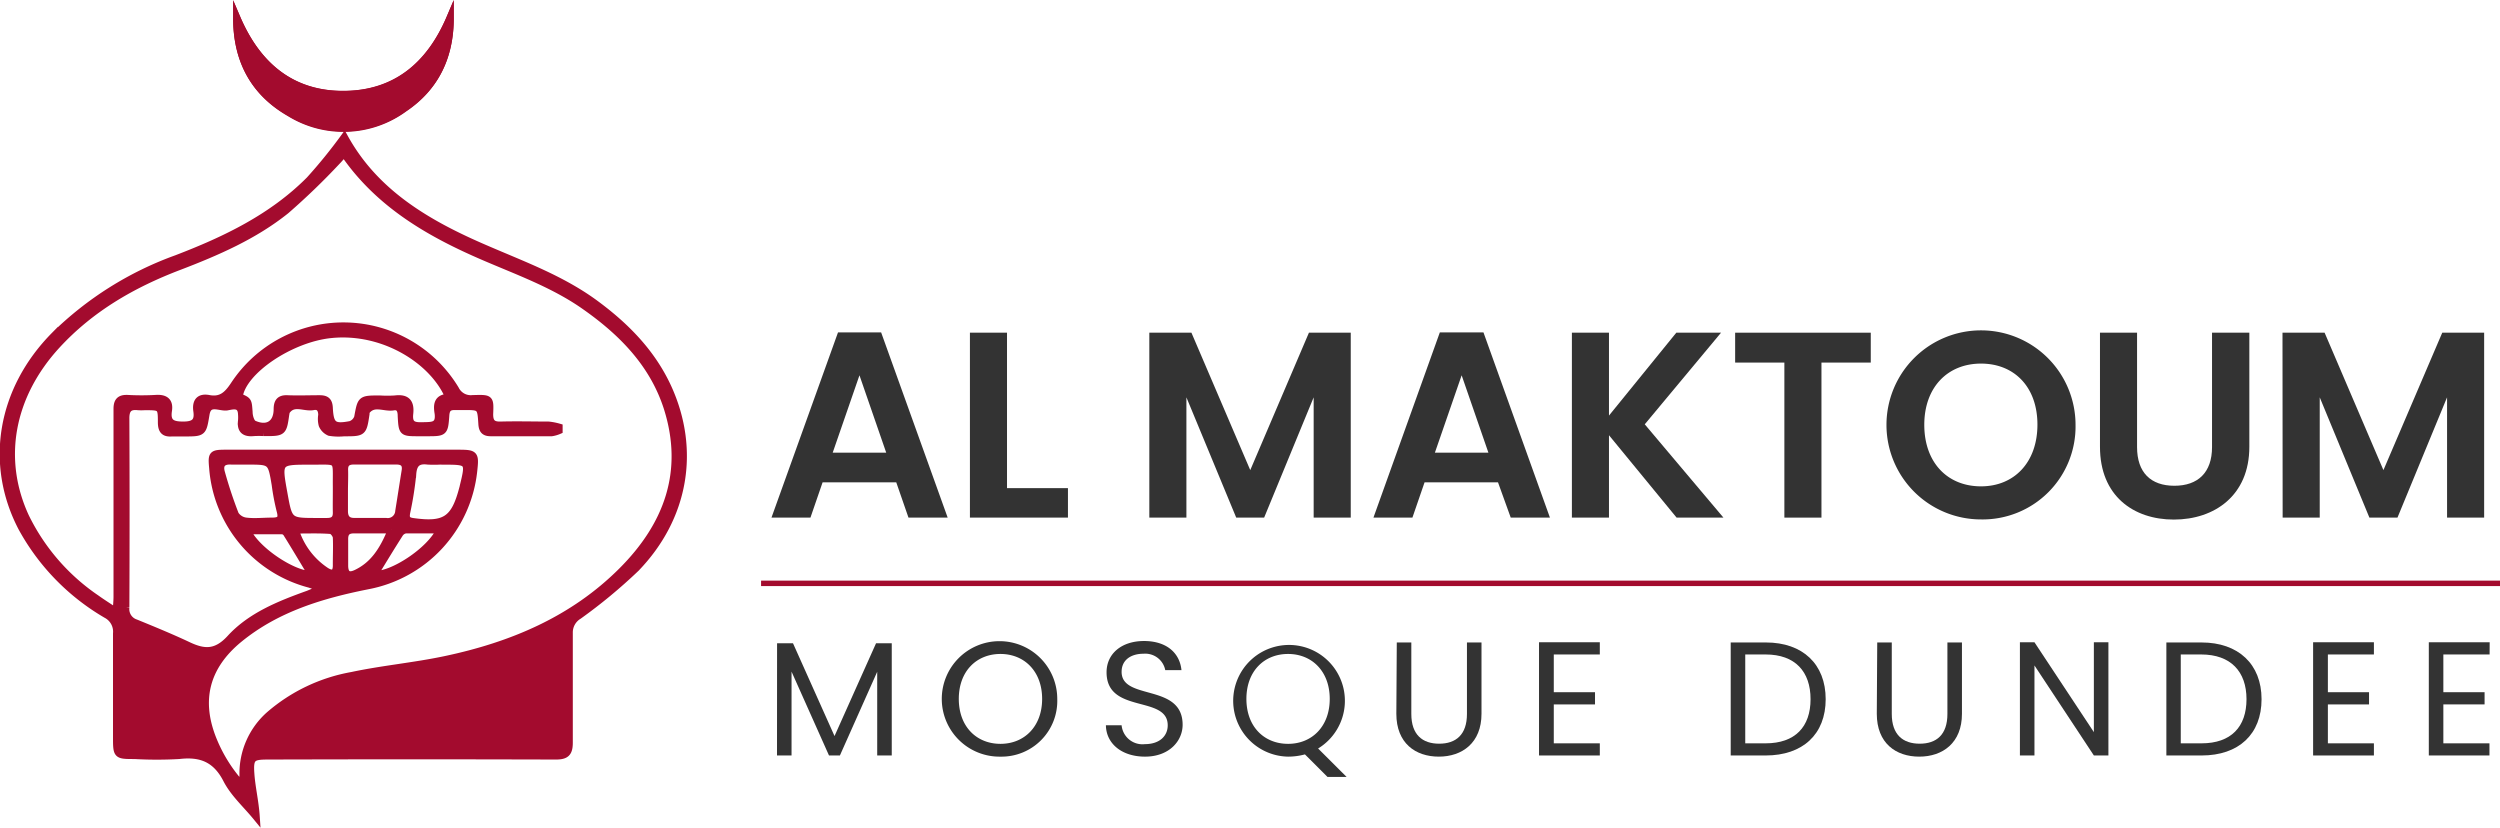 <svg xmlns="http://www.w3.org/2000/svg" viewBox="0 0 343.79 113.82"><defs><style>.cls-1{fill:#a30b2e;}.cls-1,.cls-3{stroke:#a30b2e;stroke-miterlimit:10;}.cls-2{fill:#333;}.cls-3{fill:none;stroke-width:0.75px;}</style></defs><g id="Layer_2" data-name="Layer 2"><g id="Layer_2-2" data-name="Layer 2"><path class="cls-1" d="M32.56,2.47c0,5.74,2.33,10.22,7.28,13a14.1,14.1,0,0,0,15.73-.62C59.9,12,61.92,7.69,61.9,2.44,59.14,8.94,54.45,12.94,47.26,13S35.35,9,32.56,2.47Z"></path><path class="cls-1" d="M47.35,18.86c4.26,7.79,11.62,12,19.5,15.38,5.15,2.23,10.42,4.15,15,7.52,4.2,3.09,7.8,6.74,10,11.54,3.92,8.59,2.34,17.87-4.42,24.86a72.42,72.42,0,0,1-7.85,6.5A2.69,2.69,0,0,0,78.27,87c0,5,0,10.09,0,15.13,0,1.43-.46,1.82-1.84,1.82q-19.79-.06-39.58,0c-2.19,0-2.53.23-2.37,2.45.13,1.91.6,3.79.74,5.89-1.35-1.65-3-3.12-4-5-1.46-2.91-3.54-3.77-6.6-3.41a54.09,54.09,0,0,1-6.11,0c-2.47,0-2.47,0-2.47-2.56,0-4.73,0-9.47,0-14.21a2.65,2.65,0,0,0-1.42-2.6A31.06,31.06,0,0,1,3,72.57c-4.62-8.85-2.83-19,4.47-26.41a46.38,46.38,0,0,1,16.8-10.58C31,33,37.43,29.92,42.57,24.75A70.54,70.54,0,0,0,47.35,18.86ZM33.27,108c.09-.76.16-1.08.16-1.41a10.74,10.74,0,0,1,3.63-8.28,23.68,23.68,0,0,1,11.32-5.4c4.23-.9,8.56-1.29,12.79-2.18,9.18-1.93,17.63-5.47,24.38-12.23,6.26-6.27,9-13.66,6.22-22.42-2-6.22-6.44-10.62-11.73-14.26C75.89,39,71.18,37.3,66.6,35.33c-7.38-3.17-14.23-7.1-19-13.83-.07-.1-.26-.12-.48-.21-.26.3-.51.61-.79.89a94.87,94.87,0,0,1-7,6.75c-4.37,3.5-9.49,5.72-14.69,7.71C18.23,39.08,12.46,42.41,7.8,47.48c-6.34,6.91-8,15.61-4.28,23.62a28.89,28.89,0,0,0,9.71,11.19c.79.57,1.62,1.09,2.76,1.85.06-1,.12-1.54.12-2.08q0-10.31,0-20.63c0-1.74,0-3.47,0-5.2,0-1.06.39-1.47,1.45-1.42a34.59,34.59,0,0,0,3.81,0c1.32-.1,2,.36,1.77,1.72-.23,1.63.59,1.94,2.05,1.94s2.11-.43,1.9-1.92c-.2-1.32.34-2,1.69-1.72,1.66.29,2.51-.54,3.39-1.86a18,18,0,0,1,30.46.56A2.34,2.34,0,0,0,65,54.83c2.42-.06,2.41-.12,2.32,2.14,0,1.15.43,1.53,1.53,1.5,2.19-.06,4.38,0,6.57,0a8.07,8.07,0,0,1,1.45.28v.45a4.05,4.05,0,0,1-1,.29c-2.8,0-5.6,0-8.4,0-.86,0-1.14-.38-1.19-1.2-.15-2.41-.18-2.41-2.58-2.4-.4,0-.81,0-1.22,0-.84,0-1.13.39-1.19,1.21-.17,2.39-.2,2.39-2.58,2.39H57.57c-2.24,0-2.26,0-2.38-2.29,0-.77-.23-1.41-1.1-1.26-1.26.22-2.75-.8-3.77.68,0,.07,0,.2,0,.3-.39,2.58-.39,2.58-3,2.58a7.67,7.67,0,0,1-2-.06,1.89,1.89,0,0,1-1-1,3.23,3.23,0,0,1-.06-1.36c0-.84-.37-1.34-1.18-1.18-1.25.25-2.75-.83-3.74.71-.05.08,0,.2-.05.3-.36,2.57-.36,2.57-3,2.56a12.71,12.71,0,0,0-1.38,0c-1.21.13-1.85-.29-1.68-1.61a5.53,5.53,0,0,0,0-.91c-.06-1.54-1.29-1.13-2.05-1-1,.12-2.54-.89-2.86,1-.43,2.56-.37,2.57-3,2.57-.56,0-1.13,0-1.68,0-1.07.09-1.42-.37-1.43-1.42,0-2.19-.06-2.19-2.31-2.19a7,7,0,0,1-.92,0c-1.25-.14-1.7.38-1.69,1.65q.06,13,0,26a2,2,0,0,0,1.38,2.11c2.44,1,4.89,2,7.3,3.14,2.16,1,3.78,1.06,5.68-1,2.81-3.08,6.74-4.66,10.66-6.07.53-.19,1-.45,2-.86l-1.74-.56A17.91,17.91,0,0,1,29.26,64.34c-.17-1.89-.11-2,1.84-2H62.89c2.45,0,2.5.07,2.23,2.5a18,18,0,0,1-14.55,15.7c-6.34,1.26-12.48,3.1-17.62,7.27-4.73,3.84-5.9,8.61-3.53,14.2A20.77,20.77,0,0,0,33.27,108ZM61.74,54.66c-2.07-5-8.91-9.41-16.21-8.67-5.61.56-12.23,5.06-12.65,8.58,1.3.54,1.24.54,1.36,2.11,0,.58.26,1.45.65,1.63,1.87.85,3.22,0,3.24-2,0-1,.31-1.51,1.4-1.46,1.48.06,2.95,0,4.43,0,.89,0,1.26.3,1.31,1.23.12,2.4.59,2.77,2.93,2.32a1.59,1.59,0,0,0,1-1c.46-2.51.42-2.51,3-2.52a16.81,16.81,0,0,0,2.13,0c1.57-.2,2.17.44,2,2s.57,1.72,1.82,1.68,2.32.08,2.12-1.69C60.07,55.72,60.11,54.67,61.74,54.66ZM47.35,67.55h0c0,.91,0,1.82,0,2.74s.4,1.47,1.44,1.43c1.42,0,2.85,0,4.26,0a1.53,1.53,0,0,0,1.8-1.42c.3-1.85.58-3.71.88-5.56.16-1-.33-1.37-1.29-1.36-1.92,0-3.85,0-5.78,0-.89,0-1.32.35-1.29,1.26S47.35,66.58,47.35,67.55Zm-1.08,0h0v-.61c-.05-4,.51-3.52-3.61-3.54-4.44,0-4.44,0-3.63,4.45.7,3.88.7,3.88,4.56,3.88.46,0,.92,0,1.38,0,.89,0,1.32-.35,1.3-1.26S46.27,68.51,46.27,67.54ZM34,63.39c-.72,0-1.43,0-2.14,0-1.23-.09-1.76.45-1.42,1.62a60.5,60.5,0,0,0,1.91,5.75,2.06,2.06,0,0,0,1.51.92c1.15.14,2.33,0,3.5,0s1.49-.3,1.18-1.44a31.12,31.12,0,0,1-.68-3.59C37.31,63.39,37.32,63.39,34,63.39Zm26.52,0a15.66,15.66,0,0,1-1.68,0c-1.41-.18-2,.36-2.1,1.82a47.31,47.31,0,0,1-.83,5.27c-.14.76,0,1.13.83,1.25,4.44.63,5.77-.22,6.91-4.57a2.46,2.46,0,0,0,.07-.29c.84-3.44.81-3.47-2.75-3.47Zm-6.64,9.46c-2,0-3.6,0-5.21,0-1,0-1.32.47-1.29,1.4,0,1.17,0,2.34,0,3.5s.48,1.61,1.58,1.1C51.37,77.72,52.7,75.66,53.84,72.85Zm6.66,0c-1.72,0-3.23,0-4.74,0a1.24,1.24,0,0,0-.84.54C53.74,75.3,52.6,77.19,51.49,79,53.88,79.17,59.13,75.79,60.5,72.87ZM42.85,79c-1.11-1.84-2.24-3.74-3.4-5.61a.91.91,0,0,0-.59-.42c-1.59,0-3.17,0-4.87,0C35.24,75.74,40.49,79.14,42.85,79ZM40.6,72.87a10.45,10.45,0,0,0,4.22,5.65c.88.56,1.46.37,1.45-.79s.06-2.54,0-3.8c0-.37-.49-1-.79-1C43.93,72.81,42.42,72.87,40.6,72.87Z"></path><path class="cls-1" d="M32.56,2.47C35.35,9,40.06,13,47.26,13s11.88-4,14.64-10.51c0,5.25-2,9.51-6.33,12.43a14.1,14.1,0,0,1-15.73.62C34.89,12.69,32.54,8.21,32.56,2.47Z"></path><path class="cls-2" d="M123.25,66.33H113.12l-1.67,4.85h-5.36l9.15-25.47h5.93l9.15,25.47h-5.39Zm-5.06-14.72-3.68,10.64h7.36Z"></path><path class="cls-2" d="M138.48,45.75V67.13h8.38v4.05H133.38V45.75Z"></path><path class="cls-2" d="M158.05,45.75h5.79l8.09,18.9L180,45.75h5.75V71.18h-5.1V54.64l-6.81,16.54H170l-6.85-16.54V71.18h-5.1Z"></path><path class="cls-2" d="M206,66.33H195.9l-1.67,4.85h-5.36L198,45.71H204l9.14,25.47h-5.39ZM201,51.61l-3.68,10.64h7.36Z"></path><path class="cls-2" d="M221.26,59.85V71.18h-5.1V45.75h5.1v11.4l9.26-11.4h6.15l-10.49,12.6L237,71.18h-6.44Z"></path><path class="cls-2" d="M238.61,45.75h18.65v4.11h-6.78V71.18h-5.1V49.86h-6.77Z"></path><path class="cls-2" d="M272.42,71.43a13,13,0,1,1,13-13A12.78,12.78,0,0,1,272.42,71.43Zm0-4.55c4.59,0,7.76-3.32,7.76-8.49S277,50,272.42,50s-7.8,3.25-7.8,8.42S267.79,66.88,272.42,66.88Z"></path><path class="cls-2" d="M288.78,45.75h5.1V61.49c0,3.49,1.89,5.31,5.13,5.31s5.18-1.82,5.18-5.31V45.75h5.13v15.7c0,6.7-4.8,10-10.38,10s-10.16-3.28-10.16-10Z"></path><path class="cls-2" d="M313.88,45.75h5.79l8.09,18.9,8.09-18.9h5.76V71.18h-5.1V54.64l-6.82,16.54h-3.86L319,54.64V71.18h-5.1Z"></path><path class="cls-2" d="M106.86,88.46h2.19l5.71,12.76,5.71-12.76h2.16v15.43h-2V92.38l-5.13,11.51H114l-5.15-11.53v11.53h-2Z"></path><path class="cls-2" d="M137.58,104.05a7.94,7.94,0,1,1,7.81-7.94A7.67,7.67,0,0,1,137.58,104.05Zm0-1.76c3.28,0,5.73-2.39,5.73-6.18s-2.45-6.18-5.73-6.18-5.73,2.36-5.73,6.18S134.3,102.29,137.58,102.29Z"></path><path class="cls-2" d="M157.45,104.05c-3.12,0-5.33-1.74-5.37-4.31h2.16a2.88,2.88,0,0,0,3.21,2.59c2,0,3.13-1.11,3.13-2.59,0-4.19-8.41-1.51-8.41-7.29,0-2.56,2.07-4.3,5.15-4.3s4.91,1.62,5.15,4h-2.23a2.8,2.8,0,0,0-3-2.25c-1.67,0-3,.82-3,2.49,0,4,8.39,1.52,8.39,7.28C162.63,101.86,160.82,104.05,157.45,104.05Z"></path><path class="cls-2" d="M181.26,102.93l3.92,3.91h-2.63l-3.1-3.1a8.89,8.89,0,0,1-2.32.31,7.68,7.68,0,1,1,4.13-1.12Zm-4.13-.64c3.28,0,5.73-2.39,5.73-6.18s-2.45-6.18-5.73-6.18-5.73,2.36-5.73,6.18S173.85,102.29,177.13,102.29Z"></path><path class="cls-2" d="M192.08,88.35h2v9.83c0,2.86,1.53,4.09,3.83,4.09s3.82-1.23,3.82-4.09V88.35h2v9.81c0,4-2.66,5.89-5.87,5.89s-5.84-1.85-5.84-5.89Z"></path><path class="cls-2" d="M220,90h-6.33v5.19h5.67v1.68h-5.67v5.35H220v1.67h-8.36V88.32H220Z"></path><path class="cls-2" d="M251.06,96.15c0,4.82-3.15,7.74-8.26,7.74H238V88.35h4.84C247.91,88.35,251.06,91.34,251.06,96.15Zm-8.26,6.07c4.06,0,6.18-2.27,6.18-6.07S246.86,90,242.8,90H240v12.22Z"></path><path class="cls-2" d="M258.15,88.35h2v9.83c0,2.86,1.54,4.09,3.84,4.09s3.81-1.23,3.81-4.09V88.35h2v9.81c0,4-2.65,5.89-5.87,5.89s-5.84-1.85-5.84-5.89Z"></path><path class="cls-2" d="M289.94,88.32v15.57h-2l-8.17-12.38v12.38h-2V88.32h2l8.17,12.36V88.32Z"></path><path class="cls-2" d="M311,96.15c0,4.82-3.14,7.74-8.25,7.74h-4.84V88.35h4.84C307.81,88.35,311,91.34,311,96.15Zm-8.25,6.07c4.06,0,6.18-2.27,6.18-6.07S306.76,90,302.7,90h-2.81v12.22Z"></path><path class="cls-2" d="M326.45,90h-6.33v5.19h5.66v1.68h-5.66v5.35h6.33v1.67h-8.36V88.32h8.36Z"></path><path class="cls-2" d="M342.36,90H336v5.19h5.67v1.68H336v5.35h6.34v1.67H334V88.32h8.37Z"></path><line class="cls-3" x1="104.66" y1="80.22" x2="343.79" y2="80.22"></line></g></g></svg>